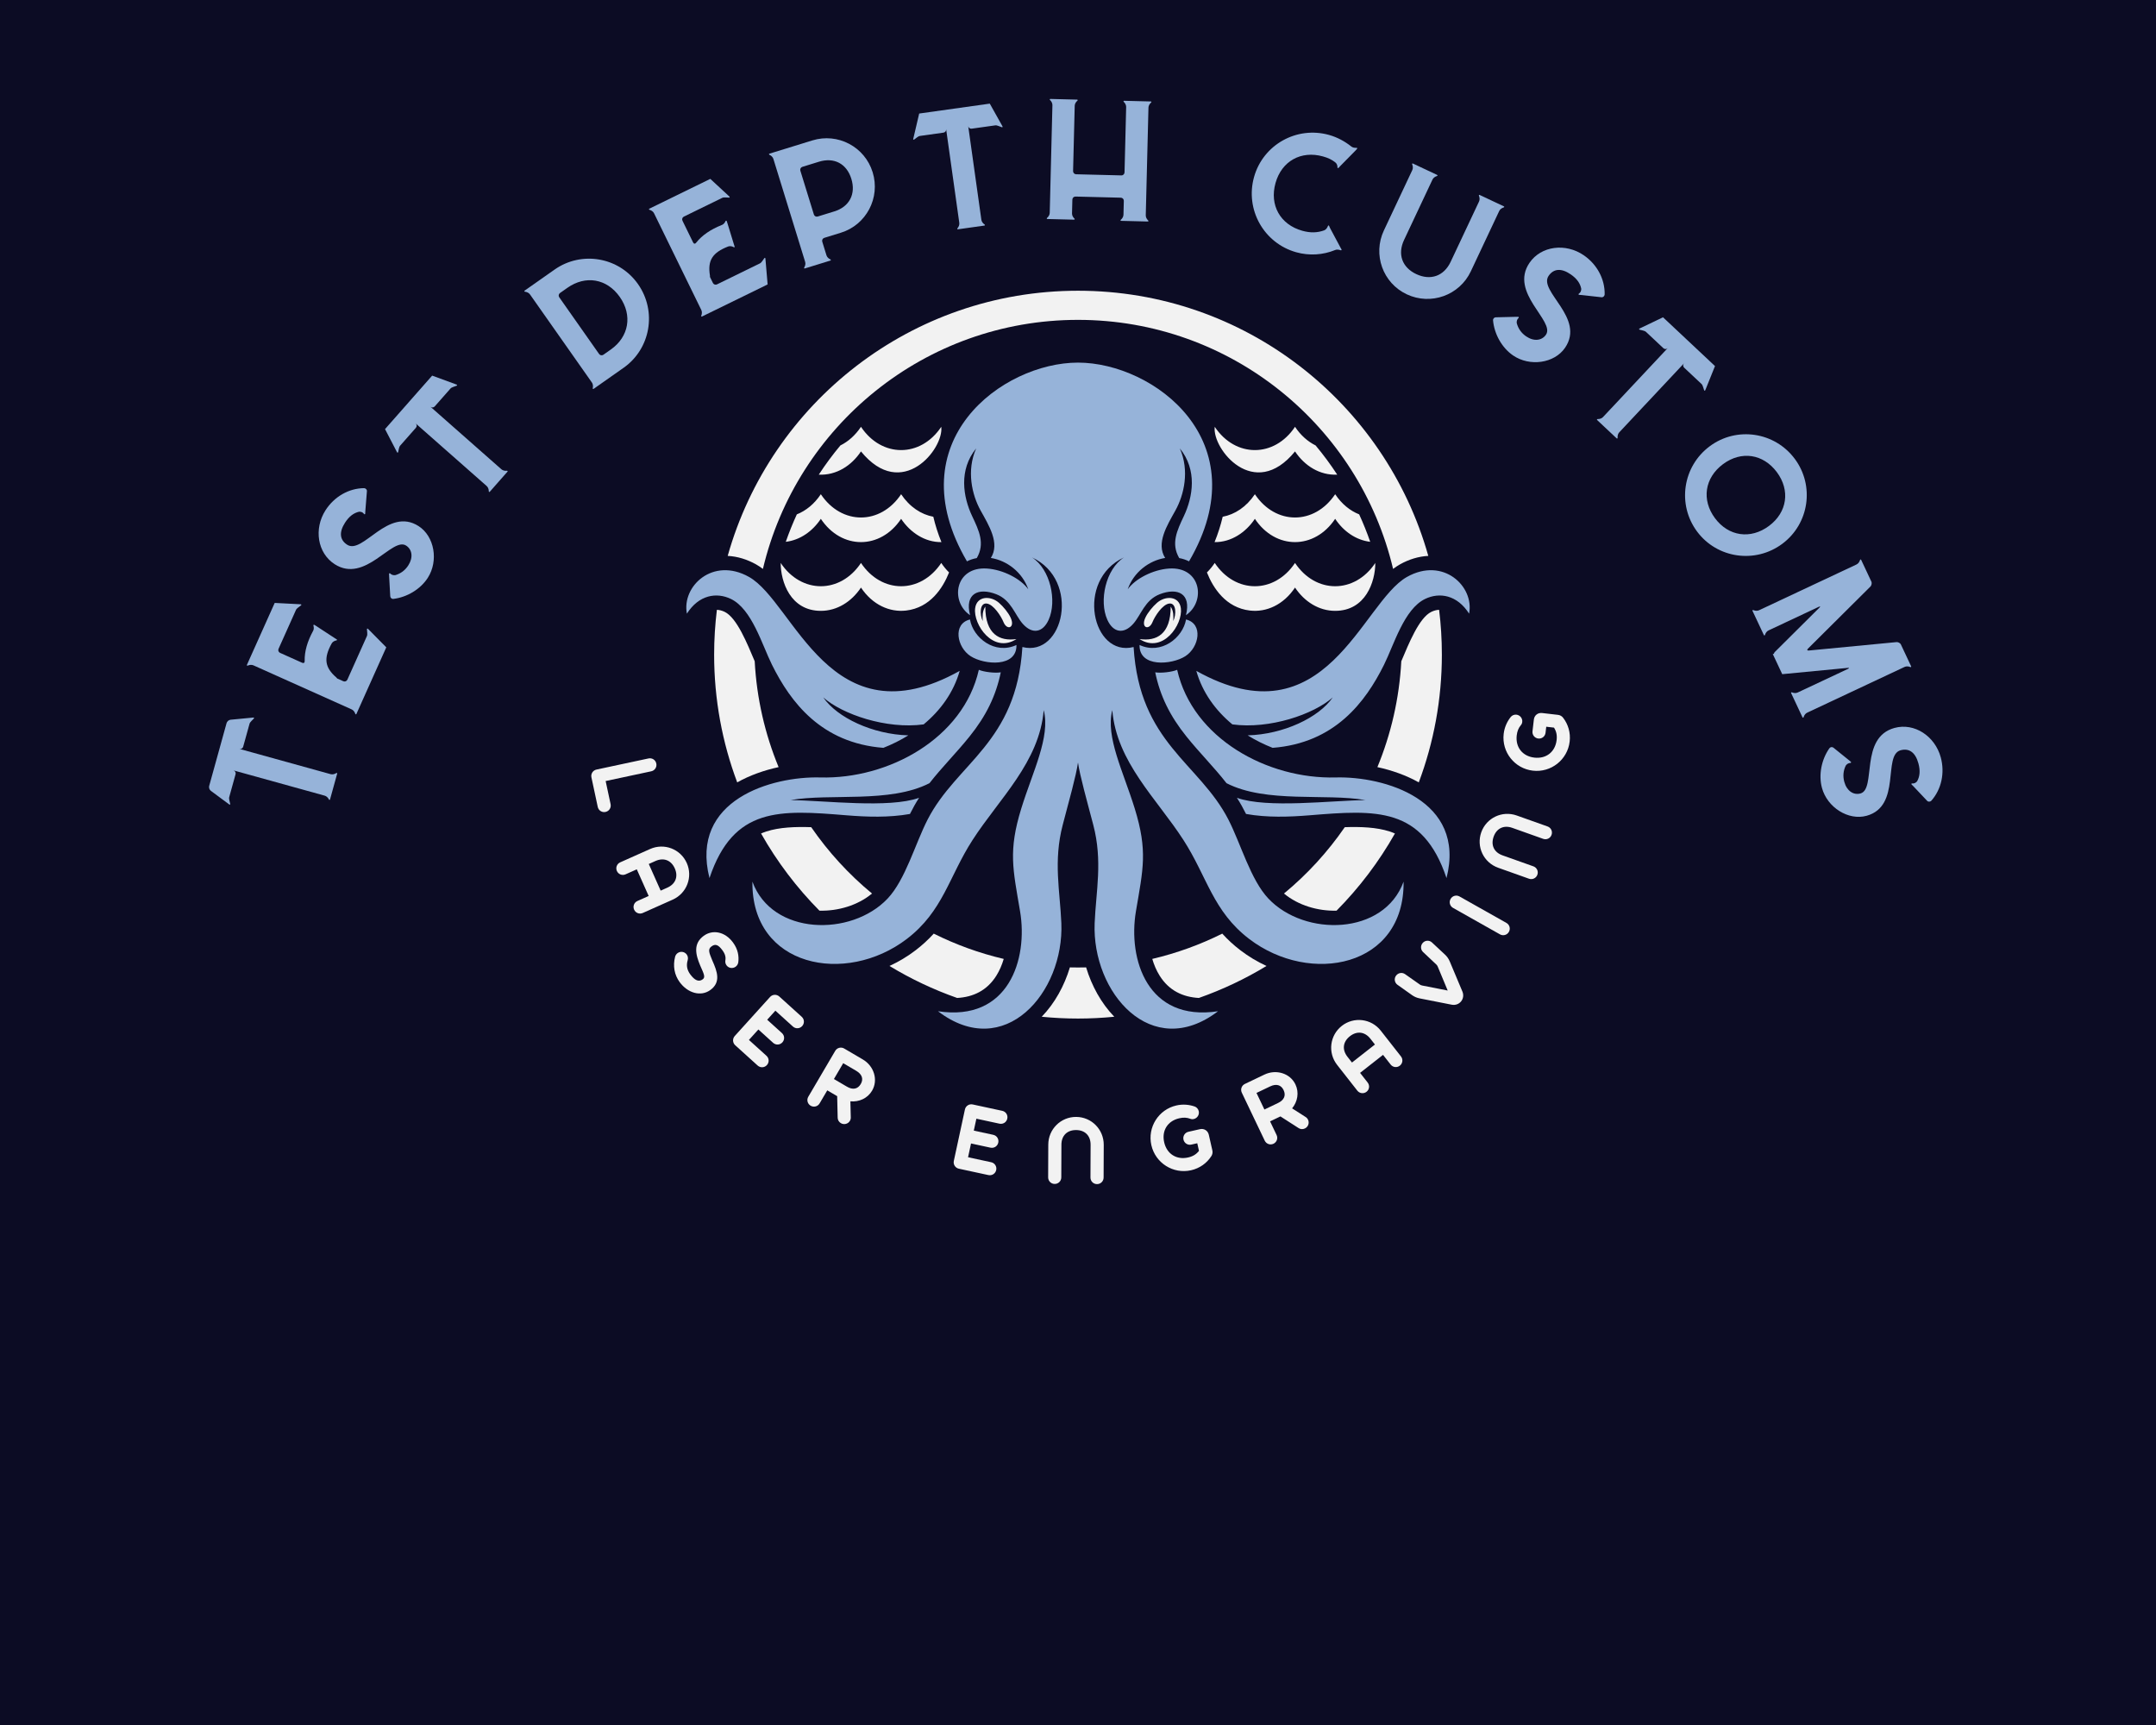 <svg xml:space="preserve" viewBox="0 0 1280 1024" height="1024" width="1280" version="1.1" xmlns:xlink="http://www.w3.org/1999/xlink" xmlns="http://www.w3.org/2000/svg">
<desc>Created with Fabric.js 5.3.0</desc>
<defs>
</defs>
<g id="background-logo" transform="matrix(1 0 0 1 640 512)">
<rect height="1024" width="1280" ry="0" rx="0" y="-512" x="-640" paint-order="stroke" style="stroke: none; stroke-width: 0; stroke-dasharray: none; stroke-linecap: butt; stroke-dashoffset: 0; stroke-linejoin: miter; stroke-miterlimit: 4; fill: rgb(12,12,36); fill-rule: nonzero; opacity: 1;"></rect>
</g>
<g id="logo-logo" transform="matrix(1.921 0 0 1.921 640 391.601)">
<g paint-order="stroke" style="">
		<g transform="matrix(0.662 0 0 0.662 0 11.109)">
<path stroke-linecap="round" d="M 450.023 258.342 C 414.757 258.342 365.335 295.01 398.184 351.11 C 399.65 350.38 401.191 349.876 402.769 349.584 C 406.696 342.838 403.838 336.83 400.62 330.025 C 396.328 320.947 394.3 308.403 402.488 298.393 C 397.888 308.743 400.495 320.054 404.554 327.375 C 408.431 334.368 413.696 342.691 409.332 349.531 C 416.862 350.734 424.028 356.135 426.82 364.177 C 423.338 359.225 414.99 354.983 407.581 354.473 C 392.492 353.435 390.231 369.924 399.632 376.243 C 397.053 366.121 403.529 363.224 411.88 366.464 C 418.867 369.176 420.553 376.124 424.219 380.254 C 428.665 385.261 433.591 384.429 436.317 378.401 C 440.315 369.561 437.101 354.752 428.552 349.28 C 451.434 359.905 443.389 395.995 424.063 391.104 C 421.342 435.945 393.462 445.104 379.824 471.631 C 373.989 482.98 369.47 499.725 361.122 508.544 C 344.146 526.479 307.178 525.765 298.025 500.626 C 297.511 540.559 341.603 549.141 370.105 527.374 C 387.048 514.435 389.715 498.357 400.825 481.15 C 413.267 461.88 431.998 444.836 434.02 420.557 C 437.234 433.09 428.856 449.259 423.548 466.462 C 417.401 486.382 419.648 494.733 422.979 514.454 C 426.761 536.845 417.635 566.151 384.645 561.117 C 415.682 584.784 443.589 552.404 442.248 519.953 C 441.635 505.105 438.44 491.114 442.894 474.138 C 445.792 463.089 449.192 451.022 450.024 445.007 C 450.858 451.022 454.256 463.089 457.155 474.138 C 461.608 491.115 458.415 505.106 457.8 519.953 C 456.46 552.404 484.366 584.784 515.404 561.117 C 482.414 566.151 473.289 536.845 477.07 514.454 C 480.4 494.733 482.648 486.382 476.502 466.462 C 471.191 449.259 462.814 433.09 466.029 420.557 C 468.05 444.835 486.781 461.88 499.224 481.15 C 510.333 498.357 512.999 514.434 529.943 527.374 C 558.445 549.141 602.537 540.559 602.023 500.626 C 592.871 525.765 555.902 526.479 538.925 508.544 C 530.577 499.725 526.058 482.98 520.224 471.631 C 506.585 445.105 478.706 435.945 475.984 391.104 C 456.658 395.995 448.613 359.905 471.496 349.28 C 462.947 354.751 459.734 369.561 463.73 378.401 C 466.457 384.429 471.382 385.261 475.828 380.254 C 479.494 376.124 481.182 369.176 488.168 366.464 C 496.52 363.224 502.994 366.121 500.416 376.243 C 509.816 369.924 507.557 353.435 492.467 354.473 C 485.059 354.983 476.711 359.225 473.229 364.177 C 476.02 356.136 483.186 350.735 490.717 349.531 C 486.352 342.692 491.617 334.368 495.494 327.375 C 499.555 320.054 502.16 308.743 497.56 298.393 C 505.748 308.403 503.72 320.948 499.429 330.025 C 496.21 336.83 493.353 342.838 497.279 349.584 C 498.857 349.876 500.4 350.38 501.865 351.11 C 534.713 295.01 485.291 258.342 450.023 258.342 L 450.023 258.342 z M 505.254 402.239 C 565.66 435.988 582.442 370.291 603.6 358.389 C 620.479 348.895 635.112 362.731 632.61 375.531 C 627.044 366.757 618.772 365.42 612.053 368.669 C 602.248 373.411 597.553 390.01 592.877 399.411 C 584.197 416.865 569.877 435.929 540.887 438.167 C 536.826 436.569 532.907 434.621 529.229 432.339 C 545.897 431.887 562.454 424.079 568.936 414.639 C 560.108 422.478 539.524 429.587 522.092 427.22 C 514.195 420.685 508.1 412.29 505.254 402.239 L 505.254 402.239 z M 500.463 378.251 C 498.955 386.843 488.858 394.831 478.758 390.158 C 478.487 400.727 493.748 399.462 500.119 395.398 C 506.625 391.249 508.594 380.222 500.463 378.251 L 500.463 378.251 z M 496.318 401.744 C 503.588 433.863 538.576 452.847 570.359 451.987 C 592.797 451.381 631.367 462.324 622.066 498.966 C 610.855 465.566 589.181 467.121 558.259 469.643 C 548.454 470.442 538.323 470.777 528.476 469.032 C 527.183 466.432 525.785 463.934 524.214 461.49 C 538.263 466.525 568.157 462.743 584.234 462.558 C 565.75 459.305 537.853 464.152 519.353 454.662 C 513.523 447.179 506.927 440.674 500.662 432.884 C 492.904 423.235 488.342 413.909 486.08 402.913 C 488.588 403.368 493.885 402.801 496.318 401.744 L 496.318 401.744 z M 394.794 402.239 C 334.388 435.988 317.606 370.291 296.447 358.389 C 279.569 348.895 264.935 362.731 267.438 375.531 C 273.004 366.757 281.277 365.42 287.995 368.669 C 297.801 373.411 302.495 390.01 307.171 399.411 C 315.851 416.865 330.171 435.929 359.163 438.167 C 363.221 436.569 367.142 434.621 370.82 432.339 C 354.152 431.887 337.596 424.079 331.113 414.639 C 339.941 422.478 360.524 429.587 377.957 427.22 C 385.852 420.685 391.947 412.29 394.794 402.239 L 394.794 402.239 z M 399.584 378.251 C 401.091 386.843 411.19 394.831 421.289 390.158 C 421.562 400.727 406.299 399.462 399.928 395.398 C 393.423 391.249 391.455 380.222 399.584 378.251 L 399.584 378.251 z M 403.729 401.744 C 396.46 433.863 361.471 452.847 329.688 451.987 C 307.251 451.381 268.682 462.324 277.98 498.966 C 289.192 465.566 310.866 467.121 341.788 469.643 C 351.592 470.442 361.723 470.777 371.572 469.032 C 372.864 466.432 374.263 463.934 375.833 461.49 C 361.784 466.525 331.891 462.743 315.813 462.558 C 334.299 459.305 362.194 464.152 380.694 454.662 C 386.524 447.179 393.121 440.674 399.385 432.884 C 407.143 423.235 411.706 413.909 413.968 402.913 C 411.46 403.368 406.162 402.801 403.729 401.744 L 403.729 401.744 z" transform="translate(-450.024, -413.794)" paint-order="stroke" style="stroke: none; stroke-width: 1; stroke-dasharray: none; stroke-linecap: butt; stroke-dashoffset: 0; stroke-linejoin: miter; stroke-miterlimit: 4; fill: rgb(150,179,217); fill-rule: evenodd; opacity: 1;"></path>
</g>
		<g transform="matrix(0.662 0 0 0.662 0 -1.558)">
<path stroke-linecap="round" d="M 486.928 370.47 C 484.889 372.249 482.576 375.057 481.49 377.381 C 479.236 382.202 483.176 383.561 484.822 379.445 C 485.873 376.819 489.474 371.115 492.701 370.815 C 495.928 370.515 495.982 375.843 494.502 378.995 C 494.631 376.677 494.693 374.406 493.301 372.241 C 493.315 385.215 486.598 388.538 478.744 387.4 C 489.633 394.418 499.019 380.63 498.045 373.036 C 497.299 367.231 490.859 367.041 486.928 370.47 L 486.928 370.47 z M 348.707 363.363 C 344.286 369.993 337.534 374.232 329.967 374.232 C 315.795 374.232 311.226 360.697 311.226 351.875 C 320.885 366.358 339.048 366.358 348.707 351.875 C 358.366 366.358 376.529 366.358 386.188 351.875 C 387.299 353.542 388.524 355.017 389.835 356.3 C 386.908 363.651 381.001 372.759 369.811 374.086 C 362.097 375 354.083 371.426 348.707 363.363 L 348.707 363.363 z M 551.34 363.363 C 555.762 369.993 562.514 374.232 570.08 374.232 C 584.252 374.232 588.82 360.697 588.82 351.875 C 579.162 366.358 560.998 366.358 551.34 351.875 C 541.682 366.358 523.518 366.358 513.86 351.875 C 512.747 353.542 511.524 355.017 510.212 356.3 C 513.14 363.651 519.046 372.759 530.237 374.086 C 537.949 375 545.963 371.426 551.34 363.363 L 551.34 363.363 z M 551.34 299.813 C 555.797 306.497 562.83 311.033 571.045 310.659 C 567.94 305.904 564.57 301.348 560.951 297.018 C 557.336 295.228 554.012 292.332 551.34 288.325 C 541.682 302.808 523.518 302.808 513.86 288.325 C 512.568 298.607 532.232 323.249 551.34 299.813 L 551.34 299.813 z M 570.08 331.278 C 574.033 337.206 579.848 341.221 586.443 342.007 C 584.92 337.628 583.197 333.355 581.285 329.194 C 577.056 327.513 573.14 324.38 570.08 319.79 C 560.422 334.273 542.258 334.273 532.6 319.79 C 528.631 325.739 523.231 329.243 517.573 330.304 C 516.643 334.281 515.368 338.237 513.782 342.146 C 521.557 342.261 528.405 337.568 532.6 331.278 C 542.258 345.762 560.422 345.762 570.08 331.278 L 570.08 331.278 z M 348.707 299.813 C 344.25 306.497 337.217 311.033 329.002 310.659 C 332.107 305.904 335.477 301.348 339.097 297.018 C 342.711 295.228 346.035 292.332 348.707 288.325 C 358.366 302.808 376.529 302.808 386.188 288.325 C 387.479 298.607 367.815 323.249 348.707 299.813 L 348.707 299.813 z M 329.966 331.278 C 326.013 337.206 320.198 341.221 313.604 342.007 C 315.126 337.628 316.85 333.355 318.762 329.194 C 322.99 327.513 326.906 324.38 329.967 319.79 C 339.626 334.273 357.79 334.273 367.448 319.79 C 371.415 325.739 376.818 329.243 382.476 330.304 C 383.404 334.281 384.679 338.237 386.265 342.146 C 378.491 342.261 371.643 337.568 367.448 331.278 C 357.789 345.762 339.625 345.762 329.966 331.278 L 329.966 331.278 z M 290.926 454.3 C 296.736 451.031 303.412 448.666 310.252 447.178 C 303.911 431.815 300.025 415.18 299.094 397.759 C 295.656 389.664 290.823 377.483 285.077 374.704 C 283.808 374.09 282.592 373.787 281.437 373.75 C 280.595 380.607 280.154 387.588 280.154 394.672 C 280.154 415.656 283.968 435.746 290.926 454.3 L 290.926 454.3 z M 329.313 514.18 C 337.94 514.433 347.2 511.744 353.86 506.183 C 343.027 497.24 333.467 486.812 325.48 475.216 C 318.095 474.951 310.574 475.255 304.563 477.208 C 303.695 477.489 302.861 477.807 302.061 478.156 C 309.529 491.364 318.714 503.473 329.313 514.18 L 329.313 514.18 z M 393.601 554.933 C 401.001 554.528 407.527 551.549 411.918 544.519 C 413.402 542.144 414.532 539.498 415.351 536.71 C 403.902 534.022 392.957 530.029 382.675 524.902 C 380.165 527.672 377.37 530.257 374.173 532.7 C 370.438 535.553 366.342 538.008 362.016 539.995 C 371.925 546.007 382.501 551.025 393.601 554.933 L 393.601 554.933 z M 466.961 563.703 C 460.834 557.357 456.416 549.273 453.815 540.663 C 452.555 540.694 451.292 540.711 450.024 540.711 C 448.757 540.711 447.494 540.694 446.233 540.663 C 443.631 549.273 439.213 557.357 433.087 563.703 C 438.658 564.255 444.308 564.542 450.024 564.542 C 455.74 564.542 461.391 564.256 466.961 563.703 L 466.961 563.703 z M 525.875 532.7 C 522.678 530.258 519.883 527.672 517.373 524.902 C 507.092 530.029 496.144 534.019 484.697 536.71 C 485.515 539.498 486.646 542.144 488.129 544.519 C 492.522 551.549 499.047 554.528 506.447 554.933 C 517.547 551.026 528.123 546.008 538.031 539.995 C 533.705 538.008 529.609 535.553 525.875 532.7 L 525.875 532.7 z M 595.484 477.208 C 589.474 475.255 581.953 474.951 574.568 475.216 C 566.58 486.812 557.019 497.239 546.187 506.183 C 552.847 511.745 562.107 514.433 570.734 514.18 C 581.334 503.473 590.517 491.365 597.986 478.157 C 597.186 477.807 596.352 477.489 595.484 477.208 L 595.484 477.208 z M 614.971 374.704 C 609.225 377.483 604.393 389.664 600.955 397.759 C 600.023 415.18 596.137 431.814 589.797 447.178 C 596.635 448.666 603.313 451.032 609.121 454.3 C 616.08 435.746 619.894 415.656 619.894 394.673 C 619.894 387.589 619.453 380.607 618.611 373.751 C 617.455 373.787 616.24 374.089 614.971 374.704 L 614.971 374.704 z M 450.023 238.403 C 521.492 238.403 581.367 288.006 597.121 354.66 C 598.16 353.872 599.225 353.16 600.314 352.548 C 604.5 350.194 609.033 348.806 613.56 348.581 C 593.472 277.161 527.865 224.802 450.023 224.802 C 372.182 224.802 306.573 277.161 286.485 348.581 C 291.014 348.806 295.547 350.194 299.732 352.548 C 300.821 353.161 301.886 353.872 302.925 354.66 C 318.68 288.006 378.556 238.403 450.023 238.403 L 450.023 238.403 z M 418.558 377.38 C 417.473 375.057 415.16 372.248 413.121 370.469 C 409.189 367.04 402.749 367.231 402.004 373.035 C 401.028 380.629 410.415 394.416 421.304 387.399 C 413.45 388.538 406.733 385.214 406.745 372.24 C 405.354 374.405 405.416 376.676 405.544 378.994 C 404.065 375.842 404.118 370.514 407.345 370.814 C 410.572 371.114 414.174 376.817 415.224 379.444 C 416.872 383.56 420.812 382.202 418.558 377.38 L 418.558 377.38 z" transform="translate(-450.024, -394.672)" paint-order="stroke" style="stroke: none; stroke-width: 1; stroke-dasharray: none; stroke-linecap: butt; stroke-dashoffset: 0; stroke-linejoin: miter; stroke-miterlimit: 4; fill: rgb(242,242,242); fill-rule: evenodd; opacity: 1;"></path>
</g>
</g>
</g>
<g id="text-logo" transform="matrix(1.921 0 0 1.921 640.134 270.719)">
<filter width="140%" x="-20%" height="140%" y="-20%" id="SVGID_376958">
	<feGaussianBlur stdDeviation="0" in="SourceAlpha"></feGaussianBlur>
	<feOffset result="oBlur" dy="0" dx="0"></feOffset>
	<feFlood flood-opacity="1" flood-color="rgb(242,242,242)"></feFlood>
	<feComposite operator="in" in2="oBlur"></feComposite>
	<feMerge>
		<feMergeNode></feMergeNode>
		<feMergeNode in="SourceGraphic"></feMergeNode>
	</feMerge>
</filter>
<g paint-order="stroke" style="filter: url(#SVGID_376958);">
		<g transform="matrix(0.267 -0.964 0.964 0.267 -248.012 97.186)">
<g paint-order="stroke" style="">
		<g id="a1b6e997-9944-49cc-a615-0ec844b24e26-path-0" transform="matrix(1 0 0 1 0 0)">
<path stroke-linecap="round" d="M 24.75 -37.1 L 4.61 -37.1 C 4.08 -37.1 3.5 -36.73 3.29 -36.2 L 0.74 -29.57 C 0.69 -29.41 0.79 -29.26 1.01 -29.36 C 1.59 -29.63 2.33 -30.21 2.92 -30.21 L 10.28 -30.21 C 10.81 -30.21 11.24 -30.63 11.24 -31.16 L 11.24 -1.91 C 11.24 -1.32 10.92 -0.74 10.44 -0.32 C 10.28 -0.16 10.39 0 10.55 0 L 18.81 0 C 18.97 0 19.08 -0.16 18.92 -0.32 C 18.44 -0.74 18.13 -1.32 18.13 -1.91 L 18.13 -31.16 C 18.13 -30.63 18.55 -30.21 19.08 -30.21 L 26.45 -30.21 C 27.03 -30.21 27.77 -29.63 28.36 -29.36 C 28.57 -29.26 28.67 -29.41 28.62 -29.57 L 26.08 -36.2 C 25.86 -36.73 25.28 -37.1 24.75 -37.1 Z" transform="translate(-14.68, 18.55)" paint-order="stroke" style="stroke: rgb(255,255,255); stroke-width: 0; stroke-dasharray: none; stroke-linecap: butt; stroke-dashoffset: 0; stroke-linejoin: miter; stroke-miterlimit: 4; fill: rgb(150,179,217); fill-rule: nonzero; opacity: 1;"></path>
</g>
</g>
</g>
		<g transform="matrix(0.409 -0.912 0.912 0.409 -234.821 60.57)">
<g paint-order="stroke" style="">
		<g id="bb3fa133-d62f-43fe-b3b8-f6b7597380e4-path-0" transform="matrix(1 0 0 1 0 0)">
<path stroke-linecap="round" d="M 1.59 -35.19 L 1.59 -1.91 C 1.59 -1.32 1.27 -0.74 0.79 -0.32 C 0.64 -0.16 0.74 0 0.9 0 L 23.48 0 L 26.13 -6.84 L 26.39 -7.53 C 26.45 -7.68 26.34 -7.84 26.13 -7.74 C 25.55 -7.47 24.8 -6.89 24.22 -6.89 L 9.43 -6.89 C 8.9 -6.89 8.48 -7.31 8.48 -7.84 L 8.48 -9.91 L 8.64 -10.23 C 10.02 -14.89 12.51 -16.32 17.65 -15.9 C 18.23 -15.85 18.76 -15.48 19.13 -14.95 C 19.24 -14.73 19.45 -14.84 19.45 -15 L 19.56 -15.74 L 20.62 -22.42 L 20.72 -23.16 C 20.72 -23.32 20.56 -23.43 20.41 -23.32 C 19.93 -22.9 19.29 -22.63 18.71 -22.74 C 15.16 -23 11.98 -22.58 9.33 -21.31 C 8.85 -21.04 8.48 -21.25 8.48 -21.78 L 8.48 -29.26 C 8.48 -29.79 8.9 -30.21 9.43 -30.21 L 22.63 -30.21 C 23.21 -30.21 23.96 -29.63 24.54 -29.36 C 24.75 -29.26 24.86 -29.41 24.8 -29.57 L 24.54 -30.26 L 21.89 -37.1 L 0.9 -37.1 C 0.74 -37.1 0.64 -36.94 0.79 -36.78 C 1.27 -36.36 1.59 -35.77 1.59 -35.19 Z" transform="translate(-13.561, 18.55)" paint-order="stroke" style="stroke: rgb(255,255,255); stroke-width: 0; stroke-dasharray: none; stroke-linecap: butt; stroke-dashoffset: 0; stroke-linejoin: miter; stroke-miterlimit: 4; fill: rgb(150,179,217); fill-rule: nonzero; opacity: 1;"></path>
</g>
</g>
</g>
		<g transform="matrix(0.539 -0.842 0.842 0.539 -216.732 27.049)">
<g paint-order="stroke" style="">
		<g id="9be9889e-70c9-47c2-a3e1-3c8ea8bd2498-path-0" transform="matrix(1 0 0 1 0 0)">
<path stroke-linecap="round" d="M 26.29 -31.16 C 23.69 -35.14 19.08 -37.52 14.1 -37.52 C 7.31 -37.52 1.59 -32.49 1.59 -26.13 C 1.59 -14.89 18.34 -15.79 18.34 -10.65 C 18.34 -8.43 16.48 -6.78 13.57 -6.78 C 11.77 -6.78 10.18 -7.37 8.85 -8.53 C 8.48 -8.96 8.27 -9.54 8.43 -10.18 C 8.43 -10.39 8.27 -10.44 8.16 -10.39 L 7.53 -9.96 L 2.54 -6.36 C 2.12 -6.09 2.01 -5.51 2.33 -5.09 C 5.04 -1.8 9.38 0.37 13.57 0.37 C 19.82 0.37 25.49 -4.82 25.49 -10.65 C 25.49 -21.89 8.74 -20.35 8.74 -26.13 C 8.74 -28.78 10.49 -30.37 14.1 -30.37 C 16.43 -30.37 18.13 -29.73 19.34 -28.51 C 19.66 -28.04 19.82 -27.45 19.56 -26.87 C 19.5 -26.61 19.66 -26.55 19.82 -26.61 L 20.46 -26.98 L 25.92 -29.89 C 26.39 -30.1 26.55 -30.69 26.29 -31.16 Z" transform="translate(-14.002, 18.575)" paint-order="stroke" style="stroke: rgb(255,255,255); stroke-width: 0; stroke-dasharray: none; stroke-linecap: butt; stroke-dashoffset: 0; stroke-linejoin: miter; stroke-miterlimit: 4; fill: rgb(150,179,217); fill-rule: nonzero; opacity: 1;"></path>
</g>
</g>
</g>
		<g transform="matrix(0.661 -0.75 0.75 0.661 -193.039 -4.328)">
<g paint-order="stroke" style="">
		<g id="36d5a08d-0e56-4712-81bd-de5fe3d4cb3c-path-0" transform="matrix(1 0 0 1 0 0)">
<path stroke-linecap="round" d="M 25.7 -37.1 L 3.66 -37.1 L 1.01 -30.26 L 0.74 -29.57 C 0.69 -29.41 0.79 -29.26 1.01 -29.36 C 1.59 -29.63 2.33 -30.21 2.92 -30.21 L 10.28 -30.21 C 10.81 -30.21 11.24 -30.63 11.24 -31.16 L 11.24 -1.91 C 11.24 -1.32 10.92 -0.74 10.44 -0.32 C 10.28 -0.16 10.39 0 10.55 0 L 18.81 0 C 18.97 0 19.08 -0.16 18.92 -0.32 C 18.44 -0.74 18.13 -1.32 18.13 -1.91 L 18.13 -31.16 C 18.13 -30.63 18.55 -30.21 19.08 -30.21 L 26.45 -30.21 C 27.03 -30.21 27.77 -29.63 28.36 -29.36 C 28.57 -29.26 28.67 -29.41 28.62 -29.57 L 28.36 -30.26 Z" transform="translate(-14.68, 18.55)" paint-order="stroke" style="stroke: rgb(255,255,255); stroke-width: 0; stroke-dasharray: none; stroke-linecap: butt; stroke-dashoffset: 0; stroke-linejoin: miter; stroke-miterlimit: 4; fill: rgb(150,179,217); fill-rule: nonzero; opacity: 1;"></path>
</g>
</g>
</g>
		<g transform="matrix(0.743 -0.67 0.67 0.743 -155.941 -15.06)">
<g paint-order="stroke" style="">
		<g id="5033b8cb-6466-4ec5-85c6-f24c154fe303-path-0" transform="matrix(1 0 0 1 0 0)">
<path stroke-linecap="round" d="" transform="translate(0, 0)" paint-order="stroke" style="stroke: rgb(255,255,255); stroke-width: 0; stroke-dasharray: none; stroke-linecap: butt; stroke-dashoffset: 0; stroke-linejoin: miter; stroke-miterlimit: 4; fill: rgb(150,179,217); fill-rule: nonzero; opacity: 1;"></path>
</g>
</g>
</g>
		<g transform="matrix(0.818 -0.575 0.575 0.818 -148.304 -44.462)">
<g paint-order="stroke" style="">
		<g id="cb4fd984-eb00-414b-b4c9-8775bd7d8de1-path-0" transform="matrix(1 0 0 1 0 0)">
<path stroke-linecap="round" d="M 1.59 -35.19 L 1.59 -1.91 C 1.59 -1.32 1.27 -0.74 0.79 -0.32 C 0.64 -0.16 0.74 0 0.9 0 L 12.24 0 C 22.42 0 30.74 -8.32 30.74 -18.6 C 30.74 -28.88 22.37 -37.1 12.24 -37.1 L 0.9 -37.1 C 0.74 -37.1 0.64 -36.94 0.79 -36.78 C 1.27 -36.36 1.59 -35.77 1.59 -35.19 Z M 8.48 -7.84 L 8.48 -7.84 L 8.48 -29.26 C 8.48 -29.79 8.9 -30.21 9.43 -30.21 L 12.24 -30.21 C 19.08 -30.21 23.85 -25.55 23.85 -18.6 C 23.85 -11.66 19.08 -6.89 12.24 -6.89 L 9.43 -6.89 C 8.9 -6.89 8.48 -7.31 8.48 -7.84 Z" transform="translate(-15.728, 18.55)" paint-order="stroke" style="stroke: rgb(255,255,255); stroke-width: 0; stroke-dasharray: none; stroke-linecap: butt; stroke-dashoffset: 0; stroke-linejoin: miter; stroke-miterlimit: 4; fill: rgb(150,179,217); fill-rule: nonzero; opacity: 1;"></path>
</g>
</g>
</g>
		<g transform="matrix(0.898 -0.439 0.439 0.898 -113.043 -65.335)">
<g paint-order="stroke" style="">
		<g id="7fe6e4ab-1c26-4044-9d93-2161c30b23c7-path-0" transform="matrix(1 0 0 1 0 0)">
<path stroke-linecap="round" d="M 1.59 -35.19 L 1.59 -1.91 C 1.59 -1.32 1.27 -0.74 0.79 -0.32 C 0.64 -0.16 0.74 0 0.9 0 L 23.48 0 L 26.13 -6.84 L 26.39 -7.53 C 26.45 -7.68 26.34 -7.84 26.13 -7.74 C 25.55 -7.47 24.8 -6.89 24.22 -6.89 L 9.43 -6.89 C 8.9 -6.89 8.48 -7.31 8.48 -7.84 L 8.48 -9.91 L 8.64 -10.23 C 10.02 -14.89 12.51 -16.32 17.65 -15.9 C 18.23 -15.85 18.76 -15.48 19.13 -14.95 C 19.24 -14.73 19.45 -14.84 19.45 -15 L 19.56 -15.74 L 20.62 -22.42 L 20.72 -23.16 C 20.72 -23.32 20.56 -23.43 20.41 -23.32 C 19.93 -22.9 19.29 -22.63 18.71 -22.74 C 15.16 -23 11.98 -22.58 9.33 -21.31 C 8.85 -21.04 8.48 -21.25 8.48 -21.78 L 8.48 -29.26 C 8.48 -29.79 8.9 -30.21 9.43 -30.21 L 22.63 -30.21 C 23.21 -30.21 23.96 -29.63 24.54 -29.36 C 24.75 -29.26 24.86 -29.41 24.8 -29.57 L 24.54 -30.26 L 21.89 -37.1 L 0.9 -37.1 C 0.74 -37.1 0.64 -36.94 0.79 -36.78 C 1.27 -36.36 1.59 -35.77 1.59 -35.19 Z" transform="translate(-13.561, 18.55)" paint-order="stroke" style="stroke: rgb(255,255,255); stroke-width: 0; stroke-dasharray: none; stroke-linecap: butt; stroke-dashoffset: 0; stroke-linejoin: miter; stroke-miterlimit: 4; fill: rgb(150,179,217); fill-rule: nonzero; opacity: 1;"></path>
</g>
</g>
</g>
		<g transform="matrix(0.956 -0.295 0.295 0.956 -76.294 -79.924)">
<g paint-order="stroke" style="">
		<g id="08d89ba2-ec2b-4293-98f6-f21d24a3621c-path-0" transform="matrix(1 0 0 1 0 0)">
<path stroke-linecap="round" d="M 1.59 -35.19 L 1.59 -1.91 C 1.59 -1.32 1.27 -0.74 0.79 -0.32 C 0.64 -0.16 0.74 0 0.9 0 L 9.17 0 C 9.33 0 9.43 -0.16 9.28 -0.32 C 8.8 -0.74 8.48 -1.32 8.48 -1.91 L 8.48 -6.31 C 8.48 -6.84 8.9 -7.26 9.43 -7.26 L 14.79 -7.26 C 23 -7.26 29.68 -13.94 29.68 -22.21 C 29.68 -30.47 23 -37.1 14.79 -37.1 L 0.9 -37.1 C 0.74 -37.1 0.64 -36.94 0.79 -36.78 C 1.27 -36.36 1.59 -35.77 1.59 -35.19 Z M 8.48 -15.11 L 8.48 -15.11 L 8.48 -29.26 C 8.48 -29.79 8.9 -30.21 9.43 -30.21 L 14.79 -30.21 C 19.66 -30.21 22.79 -27.14 22.79 -22.21 C 22.79 -17.28 19.66 -14.15 14.79 -14.15 L 9.43 -14.15 C 8.9 -14.15 8.48 -14.57 8.48 -15.11 Z" transform="translate(-15.198, 18.55)" paint-order="stroke" style="stroke: rgb(255,255,255); stroke-width: 0; stroke-dasharray: none; stroke-linecap: butt; stroke-dashoffset: 0; stroke-linejoin: miter; stroke-miterlimit: 4; fill: rgb(150,179,217); fill-rule: nonzero; opacity: 1;"></path>
</g>
</g>
</g>
		<g transform="matrix(0.99 -0.139 0.139 0.99 -35.664 -89.008)">
<g paint-order="stroke" style="">
		<g id="dc493cef-e9a4-4c87-a4b3-2adae92e3f29-path-0" transform="matrix(1 0 0 1 0 0)">
<path stroke-linecap="round" d="M 25.7 -37.1 L 3.66 -37.1 L 1.01 -30.26 L 0.74 -29.57 C 0.69 -29.41 0.79 -29.26 1.01 -29.36 C 1.59 -29.63 2.33 -30.21 2.92 -30.21 L 10.28 -30.21 C 10.81 -30.21 11.24 -30.63 11.24 -31.16 L 11.24 -1.91 C 11.24 -1.32 10.92 -0.74 10.44 -0.32 C 10.28 -0.16 10.39 0 10.55 0 L 18.81 0 C 18.97 0 19.08 -0.16 18.92 -0.32 C 18.44 -0.74 18.13 -1.32 18.13 -1.91 L 18.13 -31.16 C 18.13 -30.63 18.55 -30.21 19.08 -30.21 L 26.45 -30.21 C 27.03 -30.21 27.77 -29.63 28.36 -29.36 C 28.57 -29.26 28.67 -29.41 28.62 -29.57 L 28.36 -30.26 Z" transform="translate(-14.68, 18.55)" paint-order="stroke" style="stroke: rgb(255,255,255); stroke-width: 0; stroke-dasharray: none; stroke-linecap: butt; stroke-dashoffset: 0; stroke-linejoin: miter; stroke-miterlimit: 4; fill: rgb(150,179,217); fill-rule: nonzero; opacity: 1;"></path>
</g>
</g>
</g>
		<g transform="matrix(1 0.025 -0.025 1 6.448 -91.411)">
<g paint-order="stroke" style="">
		<g id="567fb458-2571-4be2-b7a5-be41e4e72b51-path-0" transform="matrix(1 0 0 1 1.77636e-15 0)">
<path stroke-linecap="round" d="M 1.59 -35.19 L 1.59 -1.91 C 1.59 -1.32 1.27 -0.74 0.79 -0.32 C 0.64 -0.16 0.74 0 0.9 0 L 9.17 0 C 9.33 0 9.43 -0.16 9.28 -0.32 C 8.8 -0.74 8.48 -1.32 8.48 -1.91 L 8.48 -6.2 C 8.48 -6.73 8.9 -7.15 9.43 -7.15 L 23.43 -7.15 C 23.96 -7.15 24.38 -6.73 24.38 -6.2 L 24.38 -1.91 C 24.38 -1.32 24.06 -0.74 23.59 -0.32 C 23.43 -0.16 23.53 0 23.69 0 L 31.96 0 C 32.12 0 32.22 -0.16 32.06 -0.32 C 31.59 -0.74 31.27 -1.32 31.27 -1.91 L 31.27 -35.19 C 31.27 -35.77 31.59 -36.36 32.06 -36.78 C 32.22 -36.94 32.12 -37.1 31.96 -37.1 L 23.69 -37.1 C 23.53 -37.1 23.43 -36.94 23.59 -36.78 C 24.06 -36.36 24.38 -35.77 24.38 -35.19 L 24.38 -15 C 24.38 -14.47 23.96 -14.04 23.43 -14.04 L 9.43 -14.04 C 8.9 -14.04 8.48 -14.47 8.48 -15 L 8.48 -35.19 C 8.48 -35.77 8.8 -36.36 9.28 -36.78 C 9.43 -36.94 9.33 -37.1 9.17 -37.1 L 0.9 -37.1 C 0.74 -37.1 0.64 -36.94 0.79 -36.78 C 1.27 -36.36 1.59 -35.77 1.59 -35.19 Z" transform="translate(-16.429, 18.55)" paint-order="stroke" style="stroke: rgb(255,255,255); stroke-width: 0; stroke-dasharray: none; stroke-linecap: butt; stroke-dashoffset: 0; stroke-linejoin: miter; stroke-miterlimit: 4; fill: rgb(150,179,217); fill-rule: nonzero; opacity: 1;"></path>
</g>
</g>
</g>
		<g transform="matrix(0.989 0.147 -0.147 0.989 40.253 -69.584)">
<g paint-order="stroke" style="">
		<g id="daf13cfd-f985-4b50-8799-7b0efc41eaa0-path-0" transform="matrix(1 0 0 1 0 0)">
<path stroke-linecap="round" d="" transform="translate(0, 0)" paint-order="stroke" style="stroke: rgb(255,255,255); stroke-width: 0; stroke-dasharray: none; stroke-linecap: butt; stroke-dashoffset: 0; stroke-linejoin: miter; stroke-miterlimit: 4; fill: rgb(150,179,217); fill-rule: nonzero; opacity: 1;"></path>
</g>
</g>
</g>
		<g transform="matrix(0.963 0.27 -0.27 0.963 69.792 -81.845)">
<g paint-order="stroke" style="">
		<g id="a2f83eff-63ae-466d-bbed-366fe3ea1073-path-0" transform="matrix(1 0 0 1 0 0)">
<path stroke-linecap="round" d="M 26.92 -8.59 C 25.07 -7.26 23 -6.63 20.41 -6.63 C 13.36 -6.63 8.48 -11.5 8.48 -18.6 C 8.48 -25.65 13.36 -30.47 20.41 -30.47 C 22 -30.47 23.27 -30.26 24.54 -29.73 C 25.07 -29.52 25.49 -28.99 25.6 -28.41 C 25.7 -28.2 25.86 -28.2 25.97 -28.36 L 26.29 -28.99 L 29.57 -34.93 L 29.89 -35.62 C 29.95 -35.72 29.84 -35.93 29.63 -35.83 C 29.04 -35.62 28.41 -35.56 27.88 -35.83 C 25.6 -36.78 23.05 -37.37 20.41 -37.37 C 10.02 -37.37 1.59 -28.99 1.59 -18.6 C 1.59 -8.16 10.02 0.27 20.41 0.27 C 24.64 0.27 28.62 -1.17 31.75 -3.6 C 32.17 -3.98 32.86 -4.08 33.5 -4.03 C 33.71 -4.03 33.76 -4.24 33.66 -4.35 L 33.13 -4.88 L 28.46 -9.75 L 27.98 -10.33 C 27.88 -10.44 27.67 -10.44 27.67 -10.23 C 27.61 -9.59 27.4 -8.96 26.92 -8.59 Z" transform="translate(-17.65, 18.55)" paint-order="stroke" style="stroke: rgb(255,255,255); stroke-width: 0; stroke-dasharray: none; stroke-linecap: butt; stroke-dashoffset: 0; stroke-linejoin: miter; stroke-miterlimit: 4; fill: rgb(150,179,217); fill-rule: nonzero; opacity: 1;"></path>
</g>
</g>
</g>
		<g transform="matrix(0.905 0.426 -0.426 0.905 109.533 -66.87)">
<g paint-order="stroke" style="">
		<g id="e70b52e8-1723-4a10-9576-96d38be7d306-path-0" transform="matrix(1 0 0 1 0 0)">
<path stroke-linecap="round" d="M 1.59 -35.19 L 1.59 -14.57 C 1.59 -6.36 8.21 0.27 16.38 0.27 C 24.59 0.27 31.27 -6.36 31.27 -14.57 L 31.27 -35.19 C 31.27 -35.77 31.59 -36.36 32.06 -36.78 C 32.22 -36.94 32.12 -37.1 31.96 -37.1 L 23.69 -37.1 C 23.53 -37.1 23.43 -36.94 23.59 -36.78 C 24.06 -36.36 24.38 -35.77 24.38 -35.19 L 24.38 -14.57 C 24.38 -9.7 21.25 -6.63 16.38 -6.63 C 11.55 -6.63 8.48 -9.7 8.48 -14.57 L 8.48 -35.19 C 8.48 -35.77 8.8 -36.36 9.28 -36.78 C 9.43 -36.94 9.33 -37.1 9.17 -37.1 L 0.9 -37.1 C 0.74 -37.1 0.64 -36.94 0.79 -36.78 C 1.27 -36.36 1.59 -35.77 1.59 -35.19 Z" transform="translate(-16.429, 18.415)" paint-order="stroke" style="stroke: rgb(255,255,255); stroke-width: 0; stroke-dasharray: none; stroke-linecap: butt; stroke-dashoffset: 0; stroke-linejoin: miter; stroke-miterlimit: 4; fill: rgb(150,179,217); fill-rule: nonzero; opacity: 1;"></path>
</g>
</g>
</g>
		<g transform="matrix(0.825 0.565 -0.565 0.825 145.448 -46.475)">
<g paint-order="stroke" style="">
		<g id="aca93d03-66cc-4936-991b-09f92bff0b5a-path-0" transform="matrix(1 0 0 1 0 0)">
<path stroke-linecap="round" d="M 26.29 -31.16 C 23.69 -35.14 19.08 -37.52 14.1 -37.52 C 7.31 -37.52 1.59 -32.49 1.59 -26.13 C 1.59 -14.89 18.34 -15.79 18.34 -10.65 C 18.34 -8.43 16.48 -6.78 13.57 -6.78 C 11.77 -6.78 10.18 -7.37 8.85 -8.53 C 8.48 -8.96 8.27 -9.54 8.43 -10.18 C 8.43 -10.39 8.27 -10.44 8.16 -10.39 L 7.53 -9.96 L 2.54 -6.36 C 2.12 -6.09 2.01 -5.51 2.33 -5.09 C 5.04 -1.8 9.38 0.37 13.57 0.37 C 19.82 0.37 25.49 -4.82 25.49 -10.65 C 25.49 -21.89 8.74 -20.35 8.74 -26.13 C 8.74 -28.78 10.49 -30.37 14.1 -30.37 C 16.43 -30.37 18.13 -29.73 19.34 -28.51 C 19.66 -28.04 19.82 -27.45 19.56 -26.87 C 19.5 -26.61 19.66 -26.55 19.82 -26.61 L 20.46 -26.98 L 25.92 -29.89 C 26.39 -30.1 26.55 -30.69 26.29 -31.16 Z" transform="translate(-14.002, 18.575)" paint-order="stroke" style="stroke: rgb(255,255,255); stroke-width: 0; stroke-dasharray: none; stroke-linecap: butt; stroke-dashoffset: 0; stroke-linejoin: miter; stroke-miterlimit: 4; fill: rgb(150,179,217); fill-rule: nonzero; opacity: 1;"></path>
</g>
</g>
</g>
		<g transform="matrix(0.729 0.684 -0.684 0.729 176.075 -21.82)">
<g paint-order="stroke" style="">
		<g id="02689ea2-d8e6-4194-a9d1-8dc3495a7a73-path-0" transform="matrix(1 0 0 1 0 0)">
<path stroke-linecap="round" d="M 25.7 -37.1 L 3.66 -37.1 L 1.01 -30.26 L 0.74 -29.57 C 0.69 -29.41 0.79 -29.26 1.01 -29.36 C 1.59 -29.63 2.33 -30.21 2.92 -30.21 L 10.28 -30.21 C 10.81 -30.21 11.24 -30.63 11.24 -31.16 L 11.24 -1.91 C 11.24 -1.32 10.92 -0.74 10.44 -0.32 C 10.28 -0.16 10.39 0 10.55 0 L 18.81 0 C 18.97 0 19.08 -0.16 18.92 -0.32 C 18.44 -0.74 18.13 -1.32 18.13 -1.91 L 18.13 -31.16 C 18.13 -30.63 18.55 -30.21 19.08 -30.21 L 26.45 -30.21 C 27.03 -30.21 27.77 -29.63 28.36 -29.36 C 28.57 -29.26 28.67 -29.41 28.62 -29.57 L 28.36 -30.26 Z" transform="translate(-14.68, 18.55)" paint-order="stroke" style="stroke: rgb(255,255,255); stroke-width: 0; stroke-dasharray: none; stroke-linecap: butt; stroke-dashoffset: 0; stroke-linejoin: miter; stroke-miterlimit: 4; fill: rgb(150,179,217); fill-rule: nonzero; opacity: 1;"></path>
</g>
</g>
</g>
		<g transform="matrix(0.597 0.802 -0.802 0.597 206.34 12.077)">
<g paint-order="stroke" style="">
		<g id="64eba102-8bba-4434-a53e-6824d42cee7a-path-0" transform="matrix(1 0 0 1 0 0)">
<path stroke-linecap="round" d="M 20.41 -6.63 C 13.36 -6.63 8.48 -11.5 8.48 -18.6 C 8.48 -25.65 13.36 -30.47 20.41 -30.47 C 27.4 -30.47 32.28 -25.65 32.28 -18.6 C 32.28 -11.5 27.4 -6.63 20.41 -6.63 Z M 1.59 -18.6 C 1.59 -8.16 10.02 0.27 20.41 0.27 C 30.74 0.27 39.17 -8.16 39.17 -18.6 C 39.17 -28.99 30.74 -37.37 20.41 -37.37 C 10.02 -37.37 1.59 -28.99 1.59 -18.6 Z" transform="translate(-20.38, 18.55)" paint-order="stroke" style="stroke: rgb(255,255,255); stroke-width: 0; stroke-dasharray: none; stroke-linecap: butt; stroke-dashoffset: 0; stroke-linejoin: miter; stroke-miterlimit: 4; fill: rgb(150,179,217); fill-rule: nonzero; opacity: 1;"></path>
</g>
</g>
</g>
		<g transform="matrix(0.425 0.905 -0.905 0.425 232.903 56.407)">
<g paint-order="stroke" style="">
		<g id="a7079d8a-5cb0-4ede-906c-255cb92d1c5e-path-0" transform="matrix(1 0 0 1 0 0)">
<path stroke-linecap="round" d="M 1.59 -35.19 L 1.59 -1.91 C 1.59 -1.32 1.27 -0.74 0.79 -0.32 C 0.64 -0.16 0.74 0 0.9 0 L 9.17 0 C 9.33 0 9.43 -0.16 9.28 -0.32 C 8.8 -0.74 8.48 -1.32 8.48 -1.91 L 8.48 -19.08 C 8.48 -19.61 8.64 -19.61 8.8 -19.13 L 15.32 -0.9 C 15.37 -0.69 15.53 -0.48 15.74 -0.32 L 15.63 0 L 22.52 0 L 29.36 -19.13 C 29.52 -19.61 29.68 -19.61 29.68 -19.08 L 29.68 -1.91 C 29.68 -1.32 29.36 -0.74 28.88 -0.32 C 28.73 -0.16 28.83 0 28.99 0 L 37.26 0 C 37.42 0 37.52 -0.16 37.37 -0.32 C 36.89 -0.74 36.57 -1.32 36.57 -1.91 L 36.57 -35.19 C 36.57 -35.77 36.89 -36.36 37.37 -36.78 C 37.52 -36.94 37.42 -37.1 37.26 -37.1 L 29.68 -37.1 C 29.2 -36.99 28.73 -36.62 28.57 -36.2 L 19.4 -10.55 C 19.24 -10.07 18.92 -10.07 18.76 -10.55 L 9.59 -36.2 C 9.43 -36.62 8.96 -36.99 8.48 -37.1 L 0.9 -37.1 C 0.74 -37.1 0.64 -36.94 0.79 -36.78 C 1.27 -36.36 1.59 -35.77 1.59 -35.19 Z" transform="translate(-19.08, 18.55)" paint-order="stroke" style="stroke: rgb(255,255,255); stroke-width: 0; stroke-dasharray: none; stroke-linecap: butt; stroke-dashoffset: 0; stroke-linejoin: miter; stroke-miterlimit: 4; fill: rgb(150,179,217); fill-rule: nonzero; opacity: 1;"></path>
</g>
</g>
</g>
		<g transform="matrix(0.264 0.965 -0.965 0.264 248.255 97.99)">
<g paint-order="stroke" style="">
		<g id="f0ac9f7a-be7f-41fb-8393-4e20b22b6002-path-0" transform="matrix(1 0 0 1 0 0)">
<path stroke-linecap="round" d="M 26.29 -31.16 C 23.69 -35.14 19.08 -37.52 14.1 -37.52 C 7.31 -37.52 1.59 -32.49 1.59 -26.13 C 1.59 -14.89 18.34 -15.79 18.34 -10.65 C 18.34 -8.43 16.48 -6.78 13.57 -6.78 C 11.77 -6.78 10.18 -7.37 8.85 -8.53 C 8.48 -8.96 8.27 -9.54 8.43 -10.18 C 8.43 -10.39 8.27 -10.44 8.16 -10.39 L 7.53 -9.96 L 2.54 -6.36 C 2.12 -6.09 2.01 -5.51 2.33 -5.09 C 5.04 -1.8 9.38 0.37 13.57 0.37 C 19.82 0.37 25.49 -4.82 25.49 -10.65 C 25.49 -21.89 8.74 -20.35 8.74 -26.13 C 8.74 -28.78 10.49 -30.37 14.1 -30.37 C 16.43 -30.37 18.13 -29.73 19.34 -28.51 C 19.66 -28.04 19.82 -27.45 19.56 -26.87 C 19.5 -26.61 19.66 -26.55 19.82 -26.61 L 20.46 -26.98 L 25.92 -29.89 C 26.39 -30.1 26.55 -30.69 26.29 -31.16 Z" transform="translate(-14.002, 18.575)" paint-order="stroke" style="stroke: rgb(255,255,255); stroke-width: 0; stroke-dasharray: none; stroke-linecap: butt; stroke-dashoffset: 0; stroke-linejoin: miter; stroke-miterlimit: 4; fill: rgb(150,179,217); fill-rule: nonzero; opacity: 1;"></path>
</g>
</g>
</g>
</g>
</g>
<g id="tagline-44cd8c4c-8338-42f7-81fe-f0db52e42005-logo" transform="matrix(1.921 0 0 1.921 640.134 566.744)">
<filter width="140%" x="-20%" height="140%" y="-20%" id="SVGID_376959">
	<feGaussianBlur stdDeviation="0" in="SourceAlpha"></feGaussianBlur>
	<feOffset result="oBlur" dy="0" dx="0"></feOffset>
	<feFlood flood-opacity="1" flood-color="rgb(0,0,0)"></feFlood>
	<feComposite operator="in" in2="oBlur"></feComposite>
	<feMerge>
		<feMergeNode></feMergeNode>
		<feMergeNode in="SourceGraphic"></feMergeNode>
	</feMerge>
</filter>
<g paint-order="stroke" style="filter: url(#SVGID_376959);">
		<g transform="matrix(0.057 0.998 -0.998 0.057 -152.437 -70.612)">
<g paint-order="stroke" style="">
		<g id="013fc3a2-896d-4f64-bf55-cfc699b082ef-path-0" transform="matrix(1 0 0 1 0 0)">
<path stroke-linecap="round" d="" transform="translate(0, 0)" paint-order="stroke" style="stroke: none; stroke-width: 0; stroke-dasharray: none; stroke-linecap: butt; stroke-dashoffset: 0; stroke-linejoin: miter; stroke-miterlimit: 4; fill: rgb(242,242,242); fill-rule: nonzero; opacity: 1;"></path>
</g>
</g>
</g>
		<g transform="matrix(0.209 0.978 -0.978 0.209 -139.446 -52.387)">
<g paint-order="stroke" style="">
		<g id="47d8d30a-9ccc-4aab-9634-138a1ba35fac-path-0" transform="matrix(1 0 0 1 0 0)">
<path stroke-linecap="round" d="M 3.31 0 L 12.64 0 C 13.78 0 14.67 -0.9 14.67 -2.03 C 14.67 -3.16 13.78 -4.06 12.64 -4.06 L 5.34 -4.06 L 5.34 -18.47 C 5.34 -19.6 4.44 -20.5 3.31 -20.5 C 2.18 -20.5 1.28 -19.6 1.28 -18.47 L 1.28 -2.03 C 1.28 -0.9 2.18 0 3.31 0 Z" transform="translate(-7.975, 10.25)" paint-order="stroke" style="stroke: none; stroke-width: 0; stroke-dasharray: none; stroke-linecap: butt; stroke-dashoffset: 0; stroke-linejoin: miter; stroke-miterlimit: 4; fill: rgb(242,242,242); fill-rule: nonzero; opacity: 1;"></path>
</g>
</g>
</g>
		<g transform="matrix(0.407 0.913 -0.913 0.407 -130.447 -24.118)">
<g paint-order="stroke" style="">
		<g id="041b35a4-d2cb-4ee1-bc5d-d1fb06555b99-path-0" transform="matrix(1 0 0 1 0 0)">
<path stroke-linecap="round" d="M 5.34 -1.71 L 5.34 -5.51 L 14.36 -5.51 L 14.36 -1.71 C 14.36 -0.58 15.25 0.32 16.39 0.32 C 17.52 0.32 18.42 -0.58 18.42 -1.71 L 18.42 -11.83 C 18.42 -16.59 14.59 -20.42 9.86 -20.42 C 5.1 -20.42 1.28 -16.59 1.28 -11.83 L 1.28 -1.71 C 1.28 -0.58 2.18 0.32 3.31 0.32 C 4.44 0.32 5.34 -0.58 5.34 -1.71 Z M 5.34 -9.57 L 5.34 -11.83 C 5.34 -14.62 7.08 -16.36 9.86 -16.36 C 12.62 -16.36 14.36 -14.62 14.36 -11.83 L 14.36 -9.57 Z" transform="translate(-9.85, 10.05)" paint-order="stroke" style="stroke: none; stroke-width: 0; stroke-dasharray: none; stroke-linecap: butt; stroke-dashoffset: 0; stroke-linejoin: miter; stroke-miterlimit: 4; fill: rgb(242,242,242); fill-rule: nonzero; opacity: 1;"></path>
</g>
</g>
</g>
		<g transform="matrix(0.593 0.805 -0.805 0.593 -114.913 2.373)">
<g paint-order="stroke" style="">
		<g id="20360ded-bdc0-428b-b9d2-7d1adbbd067c-path-0" transform="matrix(1 0 0 1 0 0)">
<path stroke-linecap="round" d="M 1.71 -3.42 C 3.57 -1.13 6.12 0.12 8.9 0.12 C 13.11 0.12 16.47 -2.44 16.47 -6.12 C 16.47 -10.15 13.22 -11.17 9.45 -11.98 C 6.84 -12.62 5.83 -12.91 5.83 -14.33 C 5.83 -15.72 6.5 -16.36 8.79 -16.36 C 10.27 -16.36 11.17 -15.95 11.86 -15.23 C 12.24 -14.85 12.73 -14.62 13.31 -14.62 C 14.41 -14.62 15.31 -15.52 15.31 -16.65 C 15.31 -17.2 15.08 -17.72 14.7 -18.1 C 13.34 -19.4 11.43 -20.42 8.79 -20.42 C 4.58 -20.42 1.77 -17.75 1.77 -14.33 C 1.77 -10.27 4.9 -8.9 8.53 -8.03 C 11.4 -7.4 12.41 -7.22 12.41 -6.12 C 12.41 -4.61 11.19 -3.94 8.9 -3.94 C 7.22 -3.94 5.95 -4.52 4.9 -5.89 C 4.52 -6.38 3.94 -6.7 3.31 -6.7 C 2.18 -6.7 1.28 -5.8 1.28 -4.67 C 1.28 -4.21 1.45 -3.77 1.71 -3.42 Z" transform="translate(-8.875, 10.15)" paint-order="stroke" style="stroke: none; stroke-width: 0; stroke-dasharray: none; stroke-linecap: butt; stroke-dashoffset: 0; stroke-linejoin: miter; stroke-miterlimit: 4; fill: rgb(242,242,242); fill-rule: nonzero; opacity: 1;"></path>
</g>
</g>
</g>
		<g transform="matrix(0.742 0.671 -0.671 0.742 -95.728 23.58)">
<g paint-order="stroke" style="">
		<g id="f23bfc9f-84cc-49a1-ad50-ce2828950f1d-path-0" transform="matrix(1 0 0 1 0 0)">
<path stroke-linecap="round" d="M 3.33 0 L 12.64 0 C 13.78 0 14.67 -0.9 14.67 -2.03 C 14.67 -3.16 13.78 -4.06 12.64 -4.06 L 5.34 -4.06 L 5.34 -8.41 L 11.48 -8.41 C 12.62 -8.41 13.51 -9.31 13.51 -10.44 C 13.51 -11.57 12.62 -12.47 11.48 -12.47 L 5.34 -12.47 L 5.34 -16.24 L 12.64 -16.24 C 13.78 -16.24 14.67 -17.14 14.67 -18.27 C 14.67 -19.4 13.78 -20.3 12.64 -20.3 L 3.33 -20.3 L 3.33 -20.3 L 3.31 -20.3 C 2.18 -20.3 1.28 -19.4 1.28 -18.27 L 1.28 -2.03 C 1.28 -0.9 2.18 0 3.31 0 Z" transform="translate(-7.975, 10.15)" paint-order="stroke" style="stroke: none; stroke-width: 0; stroke-dasharray: none; stroke-linecap: butt; stroke-dashoffset: 0; stroke-linejoin: miter; stroke-miterlimit: 4; fill: rgb(242,242,242); fill-rule: nonzero; opacity: 1;"></path>
</g>
</g>
</g>
		<g transform="matrix(0.862 0.506 -0.506 0.862 -72.34 40.86)">
<g paint-order="stroke" style="">
		<g id="b420596f-8771-40b6-9812-fab5f21e3f7a-path-0" transform="matrix(1 0 0 1 0 0)">
<path stroke-linecap="round" d="M 5.34 -1.83 L 5.34 -6.5 L 8.9 -6.5 L 9.05 -6.24 L 12.41 -0.81 C 12.76 -0.23 13.4 0.12 14.12 0.12 C 15.23 0.12 16.15 -0.78 16.15 -1.91 C 16.15 -2.29 16.04 -2.67 15.83 -2.99 L 13.22 -7.19 C 15.63 -8.32 17.34 -10.64 17.34 -13.43 C 17.34 -17.28 13.98 -20.3 10.01 -20.3 L 3.31 -20.3 C 2.18 -20.3 1.28 -19.4 1.28 -18.27 L 1.28 -1.83 C 1.28 -0.7 2.18 0.2 3.31 0.2 C 4.44 0.2 5.34 -0.7 5.34 -1.83 Z M 5.34 -10.56 L 5.34 -16.24 L 10.01 -16.24 C 12.12 -16.24 13.28 -15.2 13.28 -13.43 C 13.28 -11.6 12.12 -10.56 10.01 -10.56 Z" transform="translate(-9.31, 10.05)" paint-order="stroke" style="stroke: none; stroke-width: 0; stroke-dasharray: none; stroke-linecap: butt; stroke-dashoffset: 0; stroke-linejoin: miter; stroke-miterlimit: 4; fill: rgb(242,242,242); fill-rule: nonzero; opacity: 1;"></path>
</g>
</g>
</g>
		<g transform="matrix(0.934 0.358 -0.358 0.934 -52.113 61.446)">
<g paint-order="stroke" style="">
		<g id="a1eec29e-e664-4597-bd29-83b6b7ec137a-path-0" transform="matrix(1 0 0 1 0 0)">
<path stroke-linecap="round" d="" transform="translate(0, 0)" paint-order="stroke" style="stroke: none; stroke-width: 0; stroke-dasharray: none; stroke-linecap: butt; stroke-dashoffset: 0; stroke-linejoin: miter; stroke-miterlimit: 4; fill: rgb(242,242,242); fill-rule: nonzero; opacity: 1;"></path>
</g>
</g>
</g>
		<g transform="matrix(0.978 0.211 -0.211 0.978 -30.184 57.182)">
<g paint-order="stroke" style="">
		<g id="e9af2c38-fdd9-4bbd-9fd0-0bd51e806467-path-0" transform="matrix(1 0 0 1 -3.55271e-15 0)">
<path stroke-linecap="round" d="M 3.33 0 L 12.64 0 C 13.78 0 14.67 -0.9 14.67 -2.03 C 14.67 -3.16 13.78 -4.06 12.64 -4.06 L 5.34 -4.06 L 5.34 -8.41 L 11.48 -8.41 C 12.62 -8.41 13.51 -9.31 13.51 -10.44 C 13.51 -11.57 12.62 -12.47 11.48 -12.47 L 5.34 -12.47 L 5.34 -16.24 L 12.64 -16.24 C 13.78 -16.24 14.67 -17.14 14.67 -18.27 C 14.67 -19.4 13.78 -20.3 12.64 -20.3 L 3.33 -20.3 L 3.33 -20.3 L 3.31 -20.3 C 2.18 -20.3 1.28 -19.4 1.28 -18.27 L 1.28 -2.03 C 1.28 -0.9 2.18 0 3.31 0 Z" transform="translate(-7.975, 10.15)" paint-order="stroke" style="stroke: none; stroke-width: 0; stroke-dasharray: none; stroke-linecap: butt; stroke-dashoffset: 0; stroke-linejoin: miter; stroke-miterlimit: 4; fill: rgb(242,242,242); fill-rule: nonzero; opacity: 1;"></path>
</g>
</g>
</g>
		<g transform="matrix(1 0.004 -0.004 1 -0.692 60.491)">
<g paint-order="stroke" style="">
		<g id="dda444dd-bb44-4ce7-9be1-bbf41adbf89e-path-0" transform="matrix(1 0 0 1 0 0)">
<path stroke-linecap="round" d="M 5.34 -1.71 L 5.34 -11.83 C 5.34 -14.62 7.08 -16.36 9.86 -16.36 C 12.62 -16.36 14.36 -14.62 14.36 -11.83 L 14.36 -1.71 C 14.36 -0.58 15.25 0.32 16.39 0.32 C 17.52 0.32 18.42 -0.58 18.42 -1.71 L 18.42 -11.83 C 18.42 -16.59 14.59 -20.42 9.86 -20.42 C 5.1 -20.42 1.28 -16.59 1.28 -11.83 L 1.28 -1.71 C 1.28 -0.58 2.18 0.32 3.31 0.32 C 4.44 0.32 5.34 -0.58 5.34 -1.71 Z" transform="translate(-9.85, 10.05)" paint-order="stroke" style="stroke: none; stroke-width: 0; stroke-dasharray: none; stroke-linecap: butt; stroke-dashoffset: 0; stroke-linejoin: miter; stroke-miterlimit: 4; fill: rgb(242,242,242); fill-rule: nonzero; opacity: 1;"></path>
</g>
</g>
</g>
		<g transform="matrix(0.975 -0.221 0.221 0.975 31.395 56.867)">
<g paint-order="stroke" style="">
		<g id="8b1f78ac-bcc6-4a6c-8730-c2e4fc52f0f6-path-0" transform="matrix(1 0 0 1 0 0)">
<path stroke-linecap="round" d="M 13.37 -7.6 L 15.25 -7.6 L 15.25 -5.19 C 14.21 -4.35 13.08 -3.94 11.54 -3.94 C 7.83 -3.94 5.34 -6.47 5.34 -10.15 C 5.34 -13.83 7.83 -16.36 11.54 -16.36 C 12.85 -16.36 13.86 -16.07 14.76 -15.49 C 15.08 -15.25 15.46 -15.14 15.86 -15.14 C 16.99 -15.14 17.89 -16.07 17.89 -17.17 C 17.89 -17.89 17.52 -18.53 16.94 -18.88 C 15.37 -19.84 13.54 -20.42 11.54 -20.42 C 5.86 -20.42 1.28 -15.81 1.28 -10.15 C 1.28 -4.5 5.86 0.12 11.54 0.12 C 14.3 0.12 16.76 -0.96 18.56 -2.7 C 19.02 -3.1 19.31 -3.74 19.31 -4.38 L 19.31 -9.37 C 19.31 -10.67 18.33 -11.66 17.02 -11.66 L 13.37 -11.66 C 12.24 -11.66 11.34 -10.76 11.34 -9.63 C 11.34 -8.5 12.24 -7.6 13.37 -7.6 Z" transform="translate(-10.295, 10.15)" paint-order="stroke" style="stroke: none; stroke-width: 0; stroke-dasharray: none; stroke-linecap: butt; stroke-dashoffset: 0; stroke-linejoin: miter; stroke-miterlimit: 4; fill: rgb(242,242,242); fill-rule: nonzero; opacity: 1;"></path>
</g>
</g>
</g>
		<g transform="matrix(0.902 -0.431 0.431 0.902 61.342 46.583)">
<g paint-order="stroke" style="">
		<g id="a62c7041-d2e5-4d5e-b994-0903137bf7d7-path-0" transform="matrix(1 0 0 1 0 0)">
<path stroke-linecap="round" d="M 5.34 -1.83 L 5.34 -6.5 L 8.9 -6.5 L 9.05 -6.24 L 12.41 -0.81 C 12.76 -0.23 13.4 0.12 14.12 0.12 C 15.23 0.12 16.15 -0.78 16.15 -1.91 C 16.15 -2.29 16.04 -2.67 15.83 -2.99 L 13.22 -7.19 C 15.63 -8.32 17.34 -10.64 17.34 -13.43 C 17.34 -17.28 13.98 -20.3 10.01 -20.3 L 3.31 -20.3 C 2.18 -20.3 1.28 -19.4 1.28 -18.27 L 1.28 -1.83 C 1.28 -0.7 2.18 0.2 3.31 0.2 C 4.44 0.2 5.34 -0.7 5.34 -1.83 Z M 5.34 -10.56 L 5.34 -16.24 L 10.01 -16.24 C 12.12 -16.24 13.28 -15.2 13.28 -13.43 C 13.28 -11.6 12.12 -10.56 10.01 -10.56 Z" transform="translate(-9.31, 10.05)" paint-order="stroke" style="stroke: none; stroke-width: 0; stroke-dasharray: none; stroke-linecap: butt; stroke-dashoffset: 0; stroke-linejoin: miter; stroke-miterlimit: 4; fill: rgb(242,242,242); fill-rule: nonzero; opacity: 1;"></path>
</g>
</g>
</g>
		<g transform="matrix(0.787 -0.617 0.617 0.787 87.856 30.154)">
<g paint-order="stroke" style="">
		<g id="6f85cf6c-9d0f-4374-986c-9b344a4b4be5-path-0" transform="matrix(1 0 0 1 0 0)">
<path stroke-linecap="round" d="M 5.34 -1.71 L 5.34 -5.51 L 14.36 -5.51 L 14.36 -1.71 C 14.36 -0.58 15.25 0.32 16.39 0.32 C 17.52 0.32 18.42 -0.58 18.42 -1.71 L 18.42 -11.83 C 18.42 -16.59 14.59 -20.42 9.86 -20.42 C 5.1 -20.42 1.28 -16.59 1.28 -11.83 L 1.28 -1.71 C 1.28 -0.58 2.18 0.32 3.31 0.32 C 4.44 0.32 5.34 -0.58 5.34 -1.71 Z M 5.34 -9.57 L 5.34 -11.83 C 5.34 -14.62 7.08 -16.36 9.86 -16.36 C 12.62 -16.36 14.36 -14.62 14.36 -11.83 L 14.36 -9.57 Z" transform="translate(-9.85, 10.05)" paint-order="stroke" style="stroke: none; stroke-width: 0; stroke-dasharray: none; stroke-linecap: butt; stroke-dashoffset: 0; stroke-linejoin: miter; stroke-miterlimit: 4; fill: rgb(242,242,242); fill-rule: nonzero; opacity: 1;"></path>
</g>
</g>
</g>
		<g transform="matrix(0.632 -0.775 0.775 0.632 110.334 7.92)">
<g paint-order="stroke" style="">
		<g id="34f41acb-d11c-4d46-b541-e336373d3fec-path-0" transform="matrix(1 0 0 1 0 0)">
<path stroke-linecap="round" d="M 14.12 -18.62 L 13.72 -13.05 C 13.72 -12.79 13.66 -12.64 13.49 -12.27 L 9.71 -5.22 L 5.95 -12.27 C 5.77 -12.64 5.71 -12.79 5.71 -13.05 L 5.31 -18.62 C 5.25 -19.66 4.38 -20.5 3.28 -20.5 C 2.03 -20.5 1.19 -19.43 1.28 -18.36 L 1.65 -12.82 C 1.71 -12.06 1.91 -11.22 2.35 -10.41 L 7.11 -1.48 C 8.27 0.64 11.17 0.64 12.33 -1.48 L 17.08 -10.41 C 17.52 -11.22 17.72 -12.06 17.78 -12.82 L 18.15 -18.36 C 18.24 -19.43 17.4 -20.5 16.15 -20.5 C 15.05 -20.5 14.18 -19.66 14.12 -18.62 Z" transform="translate(-9.715, 10.195)" paint-order="stroke" style="stroke: none; stroke-width: 0; stroke-dasharray: none; stroke-linecap: butt; stroke-dashoffset: 0; stroke-linejoin: miter; stroke-miterlimit: 4; fill: rgb(242,242,242); fill-rule: nonzero; opacity: 1;"></path>
</g>
</g>
</g>
		<g transform="matrix(0.491 -0.871 0.871 0.491 124.09 -12.147)">
<g paint-order="stroke" style="">
		<g id="8247f11b-55b1-425c-81b3-42e64084499a-path-0" transform="matrix(1 0 0 1 0 0)">
<path stroke-linecap="round" d="M 5.34 -1.83 L 5.34 -18.47 C 5.34 -19.6 4.44 -20.5 3.31 -20.5 C 2.18 -20.5 1.28 -19.6 1.28 -18.47 L 1.28 -1.83 C 1.28 -0.7 2.18 0.2 3.31 0.2 C 4.44 0.2 5.34 -0.7 5.34 -1.83 Z" transform="translate(-3.31, 10.15)" paint-order="stroke" style="stroke: none; stroke-width: 0; stroke-dasharray: none; stroke-linecap: butt; stroke-dashoffset: 0; stroke-linejoin: miter; stroke-miterlimit: 4; fill: rgb(242,242,242); fill-rule: nonzero; opacity: 1;"></path>
</g>
</g>
</g>
		<g transform="matrix(0.335 -0.942 0.942 0.335 134.326 -34.354)">
<g paint-order="stroke" style="">
		<g id="848c863e-933e-40ee-b376-43cadac0f549-path-0" transform="matrix(1 0 0 1 0 0)">
<path stroke-linecap="round" d="M 5.34 -1.71 L 5.34 -11.83 C 5.34 -14.62 7.08 -16.36 9.86 -16.36 C 12.62 -16.36 14.36 -14.62 14.36 -11.83 L 14.36 -1.71 C 14.36 -0.58 15.25 0.32 16.39 0.32 C 17.52 0.32 18.42 -0.58 18.42 -1.71 L 18.42 -11.83 C 18.42 -16.59 14.59 -20.42 9.86 -20.42 C 5.1 -20.42 1.28 -16.59 1.28 -11.83 L 1.28 -1.71 C 1.28 -0.58 2.18 0.32 3.31 0.32 C 4.44 0.32 5.34 -0.58 5.34 -1.71 Z" transform="translate(-9.85, 10.05)" paint-order="stroke" style="stroke: none; stroke-width: 0; stroke-dasharray: none; stroke-linecap: butt; stroke-dashoffset: 0; stroke-linejoin: miter; stroke-miterlimit: 4; fill: rgb(242,242,242); fill-rule: nonzero; opacity: 1;"></path>
</g>
</g>
</g>
		<g transform="matrix(0.115 -0.993 0.993 0.115 141.542 -65.828)">
<g paint-order="stroke" style="">
		<g id="eff0b2fb-1827-4c3e-af32-f4dd5157774b-path-0" transform="matrix(1 0 0 1 0 0)">
<path stroke-linecap="round" d="M 13.37 -7.6 L 15.25 -7.6 L 15.25 -5.19 C 14.21 -4.35 13.08 -3.94 11.54 -3.94 C 7.83 -3.94 5.34 -6.47 5.34 -10.15 C 5.34 -13.83 7.83 -16.36 11.54 -16.36 C 12.85 -16.36 13.86 -16.07 14.76 -15.49 C 15.08 -15.25 15.46 -15.14 15.86 -15.14 C 16.99 -15.14 17.89 -16.07 17.89 -17.17 C 17.89 -17.89 17.52 -18.53 16.94 -18.88 C 15.37 -19.84 13.54 -20.42 11.54 -20.42 C 5.86 -20.42 1.28 -15.81 1.28 -10.15 C 1.28 -4.5 5.86 0.12 11.54 0.12 C 14.3 0.12 16.76 -0.96 18.56 -2.7 C 19.02 -3.1 19.31 -3.74 19.31 -4.38 L 19.31 -9.37 C 19.31 -10.67 18.33 -11.66 17.02 -11.66 L 13.37 -11.66 C 12.24 -11.66 11.34 -10.76 11.34 -9.63 C 11.34 -8.5 12.24 -7.6 13.37 -7.6 Z" transform="translate(-10.295, 10.15)" paint-order="stroke" style="stroke: none; stroke-width: 0; stroke-dasharray: none; stroke-linecap: butt; stroke-dashoffset: 0; stroke-linejoin: miter; stroke-miterlimit: 4; fill: rgb(242,242,242); fill-rule: nonzero; opacity: 1;"></path>
</g>
</g>
</g>
</g>
</g>
</svg>